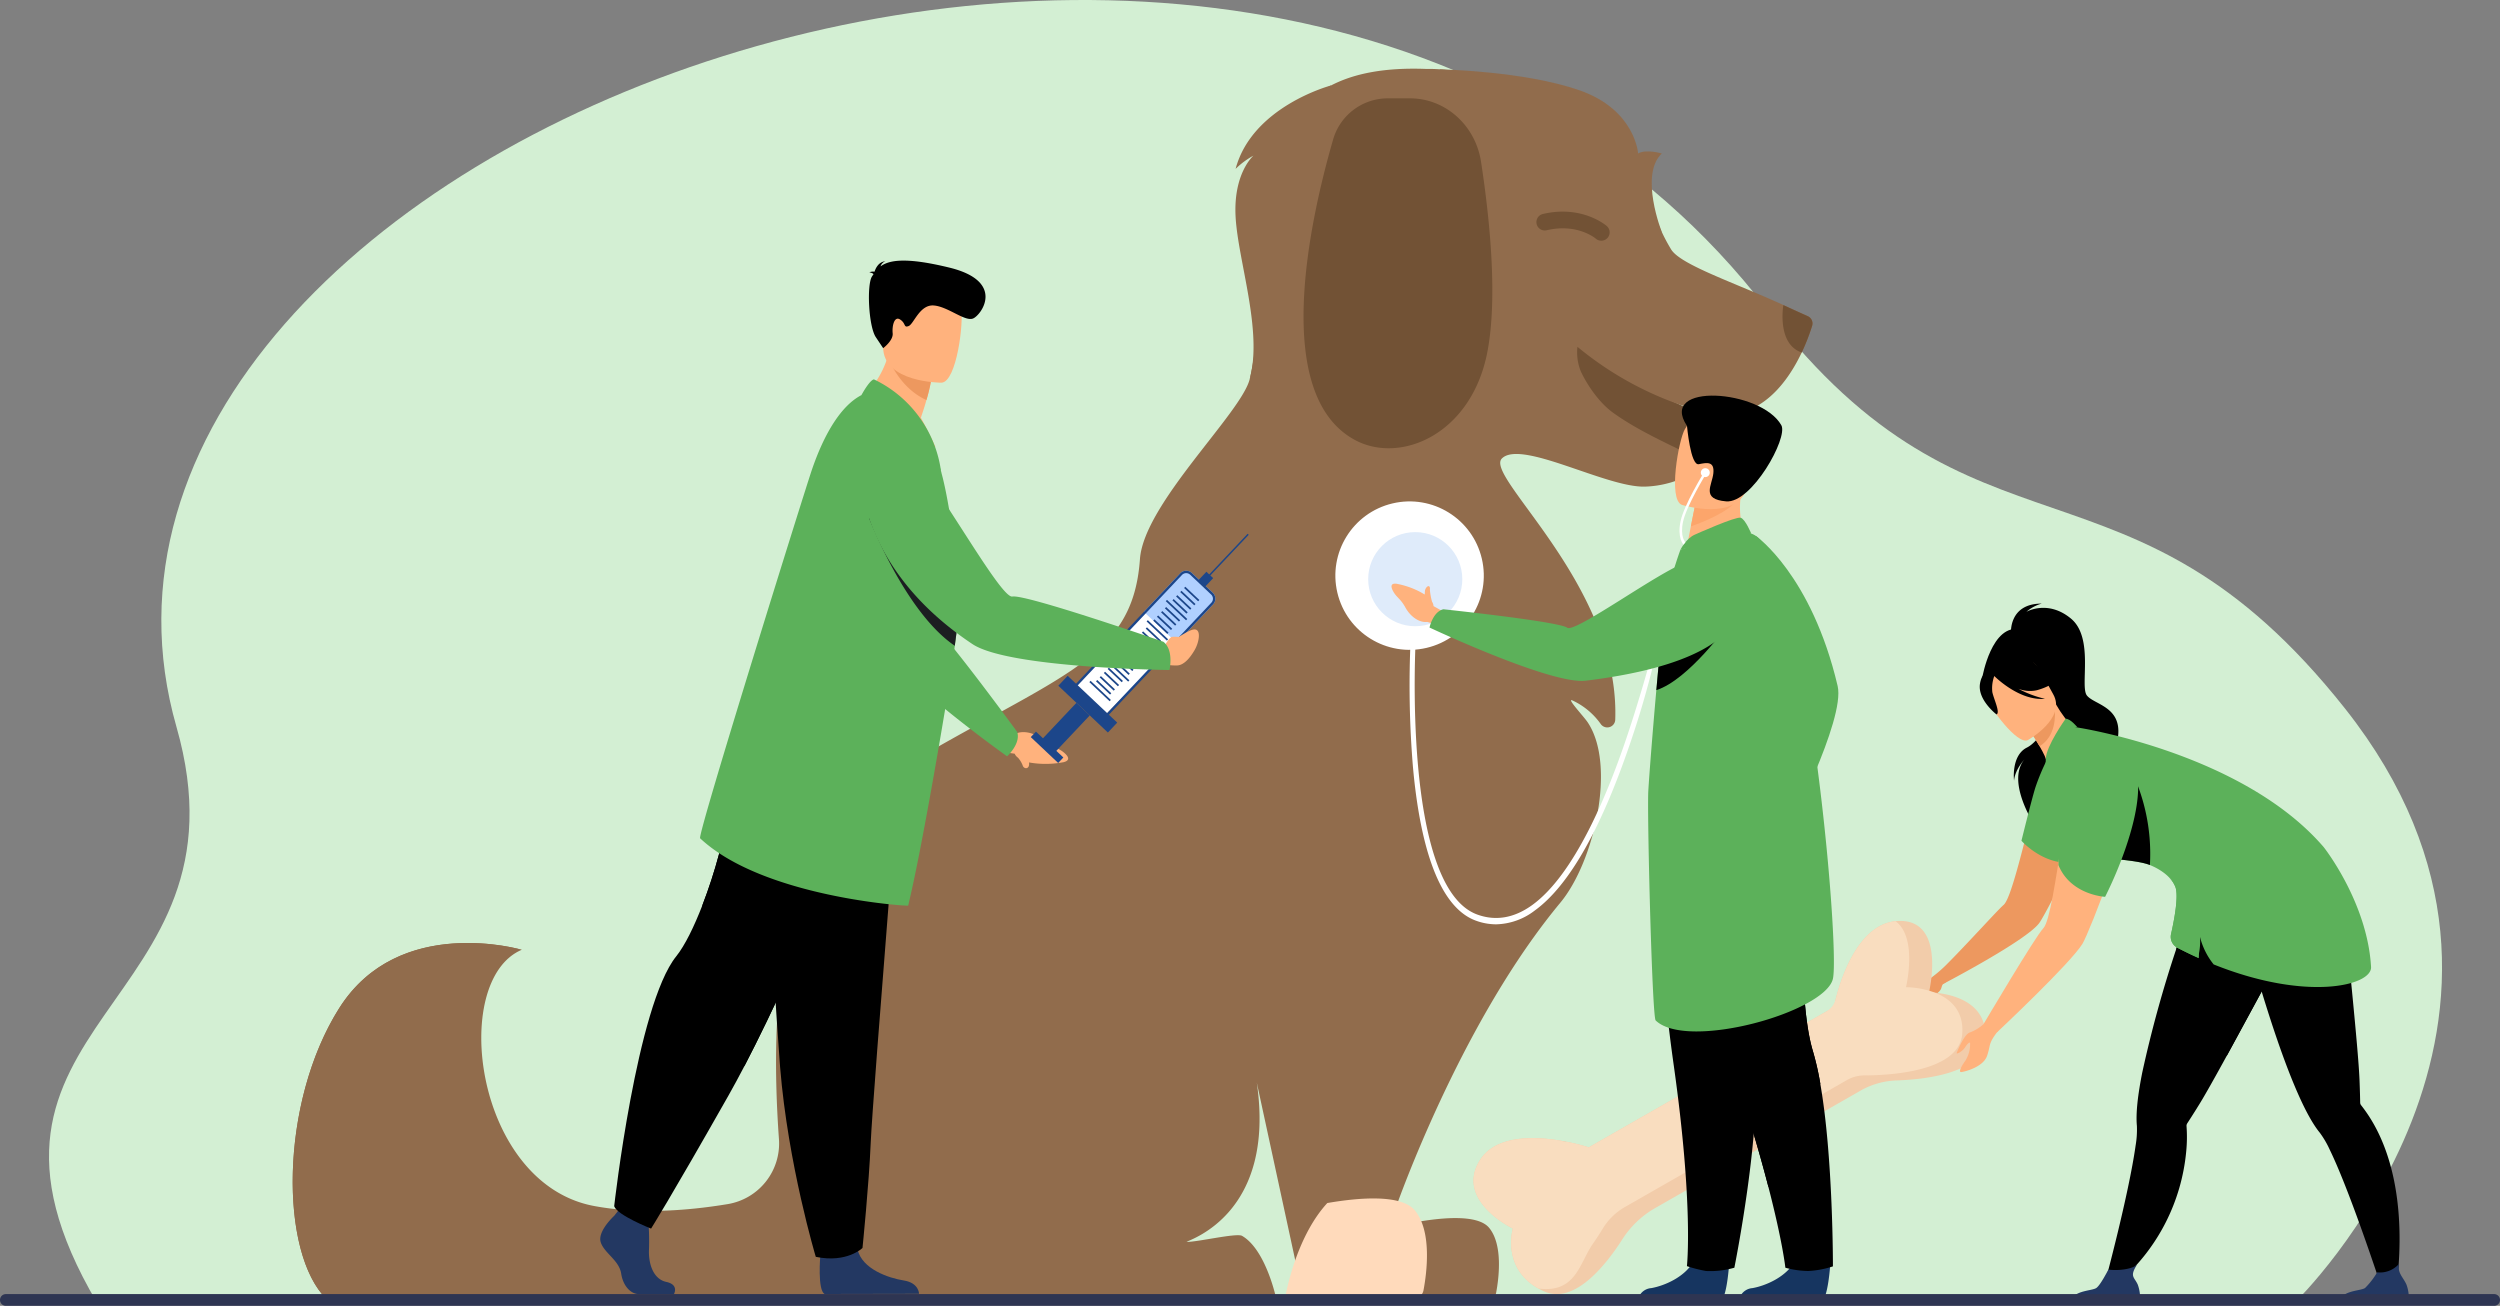 <svg id="img_overview" data-name="img overview" xmlns="http://www.w3.org/2000/svg" width="642.359" height="335.524" viewBox="0 0 642.359 335.524">
  <rect x="0" y="0" width="642.359" height="335.524" fill="#808080" stroke="none"/>
  <path id="Path_117956" data-name="Path 117956" d="M1056.866,681.778s75.545-73.228,12.776-152.508c-55.693-70.342-95.1-32.9-148.409-102.43C793.558,260.335,469.528,383.8,512.443,533.971c20.768,72.674-63.2,75.316-20.418,147.961Z" transform="translate(-467.105 -347.218)" fill="#d3efd3"/>
  <g id="Group_221240" data-name="Group 221240" transform="translate(75.205 17.655)">
    <path id="Path_117958" data-name="Path 117958" d="M1147.354,762.768c7.482,3.846,19.856,7.321,24.228,17.18,1.551,3.5.716,15.743-4.532,15.027-2.886-.394-3.717-4.267-3.88-7.674a9.109,9.109,0,0,0-5.3-7.8l-34.151-14.979,6.427-13.215S1144.07,761.08,1147.354,762.768Z" transform="translate(-800.043 -680.655)" fill="#725235"/>
    <path id="Path_117959" data-name="Path 117959" d="M1053.956,763.794h206.782c0,2.469,37.209,0,37.209,0s-2.623-12.727-8.824-16.306c-1.4-.81-11.736,1.658-14.267,1.549,1.071-.671,22.958-7.456,18.052-40.934l11.682,53.971a2.048,2.048,0,0,0,2.022,1.719h45.78a2.048,2.048,0,0,0,2.016-1.672c.686-3.638,1.819-12.288-1.79-16.685-2.846-3.467-11.8-2.685-18.31-1.557-1.463.25-2.8.521-3.918.765a2.053,2.053,0,0,1-2.419-2.543s3.4-10,9.6-23.888,15.188-31.687,26.369-47.284c2.24-3.123,4.565-6.157,6.972-9.056,8.65-10.4,14.51-35.41,6.94-46.451-.992-1.445-5.454-6.216-3.85-5.51a18.347,18.347,0,0,1,7.311,6.1,2.048,2.048,0,0,0,3.7-1.148c.913-26.074-18.784-48.361-26.51-59.728-2.516-3.705-3.764-6.251-2.613-7.39,4.968-4.939,26.916,7.582,36.829,7.229a26.409,26.409,0,0,0,12.983-3.924,2.05,2.05,0,0,0-.138-3.561c-5.7-2.958-14.3-6.59-21.106-11.5-3.42-2.463-6.487-6.8-8.271-10.572a13,13,0,0,1-.886-6.363,85.631,85.631,0,0,0,26.5,14.931c5.775,1.969,10.9,2.849,14.2,2.257,8.53-1.524,13.9-9.359,16.927-15.732a53.032,53.032,0,0,0,2.681-6.858,2.044,2.044,0,0,0-1.118-2.475c-1.386-.624-3.582-1.616-6.276-2.855-12.491-5.745-26.345-10.3-28.823-14.266a46.18,46.18,0,0,1-2.408-4.488l-.009-.018c-3.705-7.732-7.305-17.922-17.686-26.151a72.155,72.155,0,0,0-39.422-15.655c-2.1-.138-3.309-.085-3.323-.085-10.693-.427-18.628,1.157-24.541,4.232h-.006c-22.913,11.911-15.461,46.171-20.261,72.337q-.279,1.527-.618,3.017c-1.975,8.65-27.228,32.1-28.229,46.354-1.907,27.19-22.251,29.73-67.233,57.244-26.007,15.911-27.867,59.013-25.524,91.783a15.789,15.789,0,0,1-13.142,16.7c-10.937,1.816-23.108,2.581-34.327.494-30.775-5.724-37.215-57.965-18.607-65.838,0,0-31.584-9.3-46.922,15.028S1041.789,751.98,1053.956,763.794Z" transform="translate(-1045.192 -447.598)" fill="#916c4c"/>
    <path id="Path_117960" data-name="Path 117960" d="M1426.185,480.33c9.059,0,16.8,6.9,18.24,16.3,2.188,14.244,4.358,34.8,1.612,48.941-4.1,21.092-22.292,28.813-33.966,22.564-21.567-11.545-11.715-56.171-5.72-76.992a14.606,14.606,0,0,1,13.883-10.812Z" transform="translate(-1139.086 -472.715)" fill="#725235"/>
    <g id="Group_221239" data-name="Group 221239" transform="translate(319.541 36.719)">
      <path id="Path_117961" data-name="Path 117961" d="M1285.933,612.915a2.147,2.147,0,0,0,1.41-3.767c-.258-.225-6.432-5.466-16.453-3.093a2.147,2.147,0,0,0,.99,4.178c7.9-1.872,12.6,2.114,12.646,2.155A2.14,2.14,0,0,0,1285.933,612.915Z" transform="translate(-1269.237 -605.44)" fill="#725235"/>
    </g>
    <path id="Path_117962" data-name="Path 117962" d="M1050.123,720.853A52.766,52.766,0,0,0,1052.8,714a2.046,2.046,0,0,0-1.119-2.476c-1.386-.622-3.583-1.615-6.273-2.853C1045.412,708.667,1043.651,718.651,1050.123,720.853Z" transform="translate(-662.392 -647.934)" fill="#725235"/>
    <path id="Path_117963" data-name="Path 117963" d="M2479.578,1504.809h36.382c-41.532-8.537-32.828-40.382-32.828-40.382,4.291,7.871,28.262,9.3,28.262,9.3s-16.1-15.027-14.669-37.207c1.164-18.027,22.2-20.966,30.035-21.434,1.805-.107,2.912-.083,2.912-.083s-31.583-9.3-46.922,15.027S2467.411,1492.995,2479.578,1504.809Z" transform="translate(-2470.815 -1188.613)" fill="#916c4c"/>
    <path id="Path_117964" data-name="Path 117964" d="M1601.5,466.082s-20.237,5.336-24.53,21.436a20.5,20.5,0,0,1,4.595-3.406s-5.214,4.452-4.595,15.743,6.988,29.26,3.645,41.583l12.717-22.1Z" transform="translate(-1334.695 -461.782)" fill="#916c4c"/>
    <path id="Path_117965" data-name="Path 117965" d="M1268.743,490.074s-5.837-14.718,0-20.2c0,0-4.061-1.192-6.089,0,0,0-.716-11.21-15.027-16.219s-36.006-5.4-36.006-5.4l37.438,27.823Z" transform="translate(-916.955 -448.097)" fill="#916c4c"/>
  </g>
  <g id="Group_221250" data-name="Group 221250" transform="translate(154.229 66.96)">
    <g id="Group_221241" data-name="Group 221241" transform="translate(65.042 41.027)">
      <path id="Path_117966" data-name="Path 117966" d="M1815.017,1305.386a2.51,2.51,0,0,0,.863,1.037,6.785,6.785,0,0,1,1.174,1.909c.224.92,1.337,1.065,1.6.206a1.932,1.932,0,0,0,.043-.908,24.224,24.224,0,0,0,8.488.005s3.093-.3.6-2.45c-1.667-1.44-2.8-1.214-5.184-3.205s-5.488-2.716-7.51-1.639l-2.579.225-.8,4.354Z" transform="translate(-1773.575 -1219.715)" fill="#ffb27d"/>
      <path id="Path_117967" data-name="Path 117967" d="M1867.735,1019.717s-19.842,19.739-5.885,55.012c3.768,9.523,34.522,31.331,34.522,31.331s3.56-3.219,2.6-6.264c0,0-20.161-27.6-23.078-28.914-2.588-1.164.776-32.25-.935-39.974A18.469,18.469,0,0,0,1867.735,1019.717Z" transform="translate(-1856.876 -1019.717)" fill="#5cb15a"/>
    </g>
    <path id="Path_117968" data-name="Path 117968" d="M2168.387,1729.664s-4.316,3.939-3.474,6.739,4.738,4.665,5.264,8.086,2.632,5.287,4.527,5.287h9.035s1.4-2.407-1.974-3.133-4.64-4.746-4.429-8.478a65.723,65.723,0,0,0-.316-8.708l-7.159-1.659Z" transform="translate(-2164.803 -1484.228)" fill="#233862"/>
    <path id="Path_117969" data-name="Path 117969" d="M1983.17,1420.232c.79,2.335,9.478,5.754,9.478,5.754s4.736-7.462,19.9-34.211c1.3-2.3,2.669-4.832,4.073-7.526,14.888-28.6,34.145-76.135,34.145-76.135l-36.8-10.261s-1.736,14.771-2.052,22.236c-.193,4.561-2.787,14.307-6.083,22.821-2.1,5.417-4.48,10.333-6.709,13.1C1988.969,1368.6,1983.17,1420.232,1983.17,1420.232Z" transform="translate(-1979.588 -1177.266)"/>
    <path id="Path_117970" data-name="Path 117970" d="M1983.17,1342.91c2.314,11.731,6.558,31.376,10.788,41.339,14.888-28.6,34.145-76.135,34.145-76.135l-36.8-10.261s-1.736,14.771-2.052,22.236C1989.06,1324.651,1986.466,1334.4,1983.17,1342.91Z" transform="translate(-1956.927 -1177.266)"/>
    <path id="Path_117971" data-name="Path 117971" d="M1945.788,1761.281s-.775,8.966,1.12,9.9l24.253-.05s0-2.8-3.9-3.421-10.739-2.9-11.9-7.982S1945.788,1761.281,1945.788,1761.281Z" transform="translate(-1889.246 -1505.656)" fill="#233862"/>
    <path id="Path_117972" data-name="Path 117972" d="M1998.493,1321.771s-1.279,15.715-2.783,34.606c-2.043,25.661-4.5,57.182-4.744,63.153-.42,10.369-2.107,26.955-2.107,26.955s-4,3.941-12,2.28c0,0-7.132-23.677-9.169-48.729-.032-.41-.063-.824-.094-1.238-1.9-25.5-4.842-79.2-4.842-79.2Z" transform="translate(-1921.475 -1192.788)"/>
    <path id="Path_117973" data-name="Path 117973" d="M1930.941,964.086s12.705,11.635,22.029,10.308c0,0-1.868-4.137-3.736-7.5.594-1.733,1.082-3.241,1.43-4.531a43.357,43.357,0,0,0,1.139-4.681l-5.19-5.631-4.915-5.38C1940.118,959.32,1930.941,964.086,1930.941,964.086Z" transform="translate(-1866.853 -926.538)" fill="#ffb27d"/>
    <path id="Path_117974" data-name="Path 117974" d="M1909.395,1110.834c16.093,15.1,53.146,17.49,53.458,17.3,1.859-7.662,4.264-20.406,6.362-32.218.871-4.928,1.7-9.687,2.4-13.854,1.4-8.249,2.349-14.157,2.369-14.344,0,0,.061-.449.162-1.207.162-1.159.414-3.046.689-5.143.3-2.247.616-4.746.875-6.868.1-.769.182-1.486.255-2.126,0-.036.008-.069.008-.105a62.447,62.447,0,0,0-.389-8.735c-.117-1.316-.259-2.717-.417-4.171,0-.037-.008-.069-.012-.109-.968-8.727-2.624-19.3-4.382-24.383-.915-2.616-4.142-10.3-4.142-10.3-3.171.113-5.244-1.15-8.233-3.256-3.276-2.288-6.8-4.75-7.5-4.378-5.191,2.648-9.561,9.771-12.8,19.256C1936.235,1021.657,1908.6,1110.08,1909.395,1110.834Z" transform="translate(-1883.734 -962.401)" fill="#5cb15a"/>
    <path id="Path_117975" data-name="Path 117975" d="M1935.02,963.425s2.751,7.722,9.842,10.9a43.362,43.362,0,0,0,1.139-4.681l-5.189-5.631Z" transform="translate(-1861.051 -938.5)" fill="#ed985f"/>
    <path id="Path_117976" data-name="Path 117976" d="M1922.443,923.2s-15.08.037-15.005-9.218-1.821-15.483,7.811-15.9,11.474,3.14,12.211,6.239S1926.367,922.954,1922.443,923.2Z" transform="translate(-1834.75 -891.827)" fill="#ffb27d"/>
    <path id="Path_117977" data-name="Path 117977" d="M1887.106,879.782c-.109-.175-.4-.348-1.075-.495a2.81,2.81,0,0,1,1.337-.154c.3-.929,1.074-2.533,2.779-2.678a2.081,2.081,0,0,0-1.234,1.321c2.212-1.644,6.507-2.408,17.625.295,14.652,3.561,8.231,12.276,6.127,13.1s-6.44-3.061-10.065-3.353-5.139,4.771-6.468,5.285-.649-.664-2.173-1.671-2.118,1.69-1.928,3.537-2.444,3.818-2.444,3.818l-1.886-2.824c-1.886-2.824-2.36-13.578-.966-15.629C1886.858,880.15,1886.98,879.966,1887.106,879.782Z" transform="translate(-1816.892 -876.288)"/>
    <path id="Path_117978" data-name="Path 117978" d="M1925.713,986.979s2-3.748,3.188-4.017a30.751,30.751,0,0,1,17.295,23.978S1941.867,995.484,1925.713,986.979Z" transform="translate(-1858.584 -952.448)" fill="#5cb15a"/>
    <g id="Group_221248" data-name="Group 221248" transform="translate(110.622 70.187)">
      <path id="Path_117979" data-name="Path 117979" d="M1729.13,1190.1l-18.919,19.966,8.041,7.012s19.821-19.8,19.463-20.017S1729.13,1190.1,1729.13,1190.1Z" transform="translate(-1699.087 -1170.524)" fill="#fff"/>
      <path id="Path_117980" data-name="Path 117980" d="M1688.838,1155.554l-9.34,9.893,8.443,7.971,9.34-9.893a2.1,2.1,0,0,0-.085-2.971l-5.387-5.086A2.1,2.1,0,0,0,1688.838,1155.554Z" transform="translate(-1650.435 -1145.388)" fill="#b0d0ff"/>
      <rect id="Rectangle_158433" data-name="Rectangle 158433" width="17.514" height="3.503" transform="translate(19.81 51.071) rotate(-136.647)" fill="#1c468a"/>
      <rect id="Rectangle_158434" data-name="Rectangle 158434" width="9.684" height="1.937" transform="translate(7.042 58.893) rotate(-136.647)" fill="#1c468a"/>
      <rect id="Rectangle_158435" data-name="Rectangle 158435" width="4.713" height="13.485" transform="matrix(-0.727, -0.686, 0.686, -0.727, 5.899, 56.483)" fill="#1c468a"/>
      <g id="Group_221242" data-name="Group 221242" transform="translate(10.599 9.508)">
        <path id="Path_117981" data-name="Path 117981" d="M1710.274,1155.468l5.387,5.086a2.1,2.1,0,0,1,.085,2.971l-27.232,28.844a2.1,2.1,0,0,1-2.971.086l-5.387-5.086a2.1,2.1,0,0,1-.086-2.971l27.232-28.844A2.1,2.1,0,0,1,1710.274,1155.468Zm-29.753,29.354a1.484,1.484,0,0,0,.061,2.1l5.387,5.086a1.486,1.486,0,0,0,2.1-.06L1715.3,1163.1a1.488,1.488,0,0,0-.06-2.1l-5.387-5.086a1.485,1.485,0,0,0-2.1.06Z" transform="translate(-1679.499 -1154.896)" fill="#1c468a"/>
      </g>
      <rect id="Rectangle_158436" data-name="Rectangle 158436" width="2.395" height="3.116" transform="translate(44.724 13.67) rotate(-136.649)" fill="#1c468a"/>
      <rect id="Rectangle_158437" data-name="Rectangle 158437" width="0.386" height="15.221" transform="translate(45.549 11.332) rotate(-136.64)" fill="#1c468a"/>
      <g id="Group_221243" data-name="Group 221243" transform="translate(34.685 13.604)">
        <rect id="Rectangle_158438" data-name="Rectangle 158438" width="4.967" height="0.459" transform="matrix(-0.727, -0.686, 0.686, -0.727, 8.314, 3.743)" fill="#1c468a"/>
        <rect id="Rectangle_158439" data-name="Rectangle 158439" width="4.967" height="0.459" transform="matrix(-0.727, -0.686, 0.686, -0.727, 7.329, 4.787)" fill="#1c468a"/>
        <rect id="Rectangle_158440" data-name="Rectangle 158440" width="4.967" height="0.459" transform="translate(6.264 5.914) rotate(-136.648)" fill="#1c468a"/>
        <rect id="Rectangle_158441" data-name="Rectangle 158441" width="4.967" height="0.459" transform="translate(5.319 6.915) rotate(-136.645)" fill="#1c468a"/>
        <rect id="Rectangle_158442" data-name="Rectangle 158442" width="7.17" height="0.459" transform="matrix(-0.727, -0.686, 0.686, -0.727, 5.213, 8.632)" fill="#1c468a"/>
      </g>
      <g id="Group_221244" data-name="Group 221244" transform="translate(29.759 18.821)">
        <rect id="Rectangle_158443" data-name="Rectangle 158443" width="4.967" height="0.459" transform="translate(8.313 3.743) rotate(-136.648)" fill="#1c468a"/>
        <rect id="Rectangle_158444" data-name="Rectangle 158444" width="4.967" height="0.459" transform="translate(7.328 4.787) rotate(-136.648)" fill="#1c468a"/>
        <rect id="Rectangle_158445" data-name="Rectangle 158445" width="4.967" height="0.459" transform="translate(6.264 5.914) rotate(-136.645)" fill="#1c468a"/>
        <rect id="Rectangle_158446" data-name="Rectangle 158446" width="4.967" height="0.459" transform="matrix(-0.727, -0.686, 0.686, -0.727, 5.319, 6.916)" fill="#1c468a"/>
        <rect id="Rectangle_158447" data-name="Rectangle 158447" width="7.17" height="0.459" transform="matrix(-0.727, -0.686, 0.686, -0.727, 5.214, 8.632)" fill="#1c468a"/>
      </g>
      <g id="Group_221245" data-name="Group 221245" transform="translate(24.834 24.038)">
        <rect id="Rectangle_158448" data-name="Rectangle 158448" width="4.967" height="0.459" transform="translate(8.313 3.744) rotate(-136.645)" fill="#1c468a"/>
        <rect id="Rectangle_158449" data-name="Rectangle 158449" width="4.967" height="0.459" transform="matrix(-0.727, -0.686, 0.686, -0.727, 7.328, 4.787)" fill="#1c468a"/>
        <rect id="Rectangle_158450" data-name="Rectangle 158450" width="4.967" height="0.459" transform="translate(6.264 5.914) rotate(-136.645)" fill="#1c468a"/>
        <rect id="Rectangle_158451" data-name="Rectangle 158451" width="4.967" height="0.459" transform="translate(5.319 6.916) rotate(-136.645)" fill="#1c468a"/>
        <rect id="Rectangle_158452" data-name="Rectangle 158452" width="7.17" height="0.459" transform="matrix(-0.727, -0.686, 0.686, -0.727, 5.213, 8.632)" fill="#1c468a"/>
      </g>
      <g id="Group_221246" data-name="Group 221246" transform="translate(19.81 29.36)">
        <rect id="Rectangle_158453" data-name="Rectangle 158453" width="4.967" height="0.459" transform="translate(8.314 3.743) rotate(-136.648)" fill="#1c468a"/>
        <rect id="Rectangle_158454" data-name="Rectangle 158454" width="4.967" height="0.459" transform="translate(7.328 4.787) rotate(-136.648)" fill="#1c468a"/>
        <rect id="Rectangle_158455" data-name="Rectangle 158455" width="4.967" height="0.459" transform="translate(6.264 5.914) rotate(-136.645)" fill="#1c468a"/>
        <rect id="Rectangle_158456" data-name="Rectangle 158456" width="4.967" height="0.459" transform="translate(5.319 6.915) rotate(-136.645)" fill="#1c468a"/>
        <rect id="Rectangle_158457" data-name="Rectangle 158457" width="7.17" height="0.459" transform="translate(5.214 8.632) rotate(-136.648)" fill="#1c468a"/>
      </g>
      <g id="Group_221247" data-name="Group 221247" transform="translate(15.05 34.402)">
        <rect id="Rectangle_158458" data-name="Rectangle 158458" width="4.966" height="0.459" transform="translate(8.313 3.743) rotate(-136.648)" fill="#1c468a"/>
        <rect id="Rectangle_158459" data-name="Rectangle 158459" width="4.967" height="0.459" transform="translate(7.328 4.787) rotate(-136.645)" fill="#1c468a"/>
        <rect id="Rectangle_158460" data-name="Rectangle 158460" width="4.967" height="0.459" transform="translate(6.265 5.914) rotate(-136.648)" fill="#1c468a"/>
        <rect id="Rectangle_158461" data-name="Rectangle 158461" width="4.967" height="0.459" transform="translate(5.319 6.915) rotate(-136.645)" fill="#1c468a"/>
        <rect id="Rectangle_158462" data-name="Rectangle 158462" width="7.17" height="0.459" transform="matrix(-0.727, -0.686, 0.686, -0.727, 5.213, 8.632)" fill="#1c468a"/>
      </g>
    </g>
    <path id="Path_117982" data-name="Path 117982" d="M1909.378,1107.316c.158.417,9.294,24.233,22.058,32.887.3-2.247.616-4.746.875-6.868.1-.769.182-1.486.255-2.126,0-.036.008-.069.008-.105a62.447,62.447,0,0,0-.389-8.735c-2.361-3.414-4.236-5.86-4.236-5.86Z" transform="translate(-1840.338 -1041.232)" fill="#1c1e21"/>
    <g id="Group_221249" data-name="Group 221249" transform="translate(66.293 45.359)">
      <path id="Path_117983" data-name="Path 117983" d="M1694.855,1211.714s5.5-4.255,7.207-4.131,1.029,3.418-.035,5.26c-1.194,2.068-2.788,3.955-4.548,4a14.888,14.888,0,0,1-3.214-.283Z" transform="translate(-1615.575 -1158.175)" fill="#ffb27d"/>
      <path id="Path_117984" data-name="Path 117984" d="M1706.947,1216.109s1.09-1.824,1.71-1.939a9.21,9.21,0,0,1,3.238.345c.46.257-3.463,2.812-4.191,2.6A1.121,1.121,0,0,1,1706.947,1216.109Z" transform="translate(-1628.036 -1162.856)" fill="#ffb27d"/>
      <path id="Path_117985" data-name="Path 117985" d="M1720.122,1034.864s-5.54,30.141,29.025,53.176c9.332,6.219,50.612,6.656,50.612,6.656s1.2-5.119-1.569-7.26c0,0-35.362-12.26-38.805-11.621-3.055.567-19.422-29.5-25.781-35.388A20.221,20.221,0,0,0,1720.122,1034.864Z" transform="translate(-1719.795 -1034.861)" fill="#5cb15a"/>
    </g>
  </g>
  <g id="Group_221252" data-name="Group 221252" transform="translate(378.61 155.09)">
    <path id="Path_117986" data-name="Path 117986" d="M815.553,1317.421a7.646,7.646,0,0,1,13.783-1.827,6.92,6.92,0,0,1,1.031,3.475c.187,7.311-14.23,35.608-16.144,38.11-3.484,4.557-24.514,15.515-24.514,15.515l-4.469-.651a33.129,33.129,0,0,0,5.143-4.2c5.4-5.394,13.28-14.164,14.723-15.379C807.583,1350.381,811.866,1329.259,815.553,1317.421Z" transform="translate(-668.911 -1275.032)" fill="#ed985f"/>
    <path id="Path_117987" data-name="Path 117987" d="M819.483,1205.584c-.117-.469,10.2,4.663,10.724,5.243,4.839,5.367,3.459,12.372.69,12.44-1.776.043-1.432,3-1.432,3l-19.783-8.369S812.064,1204,819.483,1205.584Z" transform="translate(-678.944 -1198.961)"/>
    <path id="Path_117988" data-name="Path 117988" d="M770.427,1190.449s-.707-7.707,7.9-7.707a10.115,10.115,0,0,0-3.959,2.123s5.492-3.224,11.469,1.73,2.263,17.38,4.08,19.739,8.9,2.831,8.03,10.459-22.463,17.182-21.075,23.493c0,0-8.464-12.441-2.412-18.12,0,0-2.95,2.779-3.251,6.081,0,0-.8-6.448,3.3-8.511,3.631-1.825,6.606-8.5,6.291-9.693S770.427,1190.449,770.427,1190.449Z" transform="translate(-632.325 -1182.742)"/>
    <path id="Path_117989" data-name="Path 117989" d="M611.875,1522.585l4.281-.629a50.609,50.609,0,0,0,16.538-32.784,38.172,38.172,0,0,0,.1-6.6,1.152,1.152,0,0,1,.149-.728s0,0,0-.006c.461-.706,1.607-2.476,3.16-4.992,1.53-2.479,4.149-7.166,7.03-12.425,5.19-9.472,11.233-20.8,13.306-24.407,6.6-11.5,3.421-19.231,3.421-19.231s-18.424-1.822-23.473-6.238l-1.818,2.8s-3.992,17.672-3.8,17.754q-.295.9-.6,1.835a307.205,307.205,0,0,0-8.75,31.774c-1.11,5.569-1.7,10.421-1.382,13.727a24.093,24.093,0,0,1-.326,5.028C617.934,1500.151,611.875,1522.585,611.875,1522.585Z" transform="translate(-449.586 -1348.24)"/>
    <path id="Path_117990" data-name="Path 117990" d="M750.947,1786.375h17.861a9.808,9.808,0,0,0-.5-4.788c-.894-1.981-2.168-2.044-.163-5.151-1.135,1.168-4.783,1.652-7.365,1.3-.316.513-2.04,3.954-3.1,4.714C756.511,1783.293,751.307,1782.994,750.947,1786.375Z" transform="translate(-597.638 -1606.613)" fill="#233862"/>
    <path id="Path_117991" data-name="Path 117991" d="M611.875,1436.938c1.56,8.6,5.245,22.925,12.966,27.483,5.19-9.472,11.233-20.8,13.306-24.407,6.6-11.5,3.421-19.231,3.421-19.231s-18.424-1.822-23.473-6.238l-1.818,2.8s-3.992,17.672-3.8,17.754Q612.18,1436,611.875,1436.938Z" transform="translate(-431.287 -1348.24)"/>
    <path id="Path_117992" data-name="Path 117992" d="M517.9,1412.81l-.061-3.341c6.655.84,22.949-7.953,22.949-7.953s6.963,4.631,7.916,17.856c.465,6.456,3.408,33.756,3.734,41.908.119,2.955.158,5.063.172,5.906a.014.014,0,0,0,0,.008,1.16,1.16,0,0,0,.283.688,38.145,38.145,0,0,1,3.606,5.528c10.156,18.9,4.845,44.572,4.845,44.572l-2.359-.6s-8.587-26.616-14.2-38.13a24.088,24.088,0,0,0-2.542-4.351c-2.11-2.563-4.335-6.916-6.529-12.154-4.146-9.9-8.171-22.972-11.042-33.091C524.472,1429.693,517.9,1412.81,517.9,1412.81Z" transform="translate(-324.787 -1338.937)"/>
    <path id="Path_117993" data-name="Path 117993" d="M801.093,1299.056c10.88-2.5,3.929-17.786,3.3-17.517-1.507-.307-4.818-2.954-7.781-8.124l-.4.347-6.683,5.859s1.545,2.279,2.844,4.511c1.015,1.747,1.879,3.469,1.741,4.06C793.576,1288.615,798.19,1299.723,801.093,1299.056Z" transform="translate(-646.926 -1247.478)" fill="#ffb27d"/>
    <path id="Path_117994" data-name="Path 117994" d="M810.026,1323.352a54.811,54.811,0,0,0-2.934,7.045c-1.021,3.27-3.574,13.671-3.574,13.671s5.267,6.01,12.593,5.659c0,0,3.939-6.167,2.551-11.736S810.026,1323.352,810.026,1323.352Z" transform="translate(-662.729 -1283.131)" fill="#5cb15a"/>
    <path id="Path_117995" data-name="Path 117995" d="M827.362,1280.494s1.545,2.276,2.844,4.511c4.155-2.561,4.159-7.705,3.839-10.37Z" transform="translate(-684.759 -1248.349)" fill="#ed985f"/>
    <path id="Path_117996" data-name="Path 117996" d="M837.288,1253.614s10.088-5.614,6.5-11.842-4.71-11.148-11.3-7.827-6.463,6.413-5.769,8.784S834.571,1254.914,837.288,1253.614Z" transform="translate(-694.871 -1218.535)" fill="#ffb27d"/>
    <path id="Path_117997" data-name="Path 117997" d="M822.753,1236.989c.462-2.766,1.867-3.03,2.846-2.845a8.069,8.069,0,0,1,9.813-3.757,13.734,13.734,0,0,0,7.951,4.776s-1.171,2.178-5.994,3.527a8.242,8.242,0,0,1-4.758-.38,26.926,26.926,0,0,0,6.846,2.581c-6.356.582-12.4-5.229-13.031-5.851a9.048,9.048,0,0,0-.5,4.164c.419,1.873,2.081,5.266,1.066,5.7C826.991,1244.908,822.06,1241.137,822.753,1236.989Z" transform="translate(-692.616 -1216.429)"/>
    <path id="Path_117998" data-name="Path 117998" d="M509.565,1786.053h17.861a9.808,9.808,0,0,0-.5-4.788c-.894-1.981-2.294-2.882-1.959-5.28a6.433,6.433,0,0,1-5.567,2.13,19.607,19.607,0,0,1-3.1,4.017C515.129,1782.972,509.925,1782.673,509.565,1786.053Z" transform="translate(-287.21 -1606.291)" fill="#233862"/>
    <path id="Path_117999" data-name="Path 117999" d="M549.3,1325.91a43.426,43.426,0,0,0,8.822,1.6c4.7.513,9.546.863,12.086,1.877a16.089,16.089,0,0,1,3.388,1.849v0a.946.946,0,0,1,.1.075,10.879,10.879,0,0,1,1.4,1.209,7.662,7.662,0,0,1,1.638,2.432c.932,2.3-.3,8.681-1.092,12.169a3.169,3.169,0,0,0,1.622,3.516q2.678,1.385,5.265,2.556l.272.122c-.017-.355-.022-.707-.022-1.051a32.471,32.471,0,0,1,.3-4.409,18.468,18.468,0,0,0,3.516,7.07c23.969,9.618,40.716,5.437,40.441.646-.946-16.635-12.163-30.784-12.163-30.784-20.922-24.33-63.243-30.734-63.243-30.734s-2.027-.244-4.472,2.7c-3.519,4.234-3.693,5.337-3.693,5.337S542.542,1323.551,549.3,1325.91Z" transform="translate(-396.418 -1262.211)" fill="#5cb15a"/>
    <path id="Path_118000" data-name="Path 118000" d="M741.757,1347.869c4.7.513,9.545.863,12.085,1.876a49.527,49.527,0,0,0-6.282-27.178S742.785,1342,741.757,1347.869Z" transform="translate(-580.046 -1282.571)"/>
    <path id="Path_118001" data-name="Path 118001" d="M697.547,1443.147a3.169,3.169,0,0,0,1.622,3.516q2.678,1.385,5.265,2.556c.092-.294.175-.6.25-.929a16.179,16.179,0,0,0,.3-4.408c-.4-7.364-5.415-12.939-7.985-15.335a7.66,7.66,0,0,1,1.638,2.432C699.571,1433.28,698.337,1439.66,697.547,1443.147Z" transform="translate(-518.318 -1358.235)" fill="#5cb15a"/>
    <path id="Path_118002" data-name="Path 118002" d="M815.222,1288.438s-1.843-2.329-3.088-2.254c0,0-5.036,7.051-5.077,10.286C807.056,1296.47,813.338,1288.111,815.222,1288.438Z" transform="translate(-660.004 -1256.593)" fill="#5cb15a"/>
    <path id="Path_118003" data-name="Path 118003" d="M925.277,1524.358s2.678.048,3.256-.035a17.2,17.2,0,0,1,2.088-.355,8.9,8.9,0,0,1,2.143.36,1.608,1.608,0,0,0,.319.031h4.442a2.661,2.661,0,0,0,.933-1c.21-.34.239-1.148.719-1.415,2.69-1.5-4.469-.651-4.469-.651s-4.494-.082-4.909.228C929.061,1522.078,925.11,1524.145,925.277,1524.358Z" transform="translate(-818.379 -1424.282)" fill="#ed985f"/>
    <path id="Path_118004" data-name="Path 118004" d="M937.306,1527.963a20.663,20.663,0,0,0-3.468,1.292l-.782.494s-.453-.505.26-1.067a3.428,3.428,0,0,0,1.448-2.156C934.8,1525.534,937.877,1526.4,937.306,1527.963Z" transform="translate(-818.16 -1427.887)" fill="#ed985f"/>
    <g id="Group_221251" data-name="Group 221251" transform="translate(0 81.534)">
      <path id="Path_118005" data-name="Path 118005" d="M891.545,1529.248c4.1-6.513,14.061-6.151,20.917-4.975a.009.009,0,0,0,.009,0c.454.079.892.16,1.315.242a52.192,52.192,0,0,1,5.728,1.442L978.7,1492.11l3.782-2.165s3.858-20.854,15.847-22.106c.225-.025.452-.041.682-.05,11.415-.468,8.589,15.167,8,17.935-.057.271-.093.417-.093.417s.6,0,1.558.083c3.865.352,13.544,2.19,12.909,11.811-.581,8.814-15.131,10.474-22.82,10.734a20.109,20.109,0,0,0-9.29,2.65l-52.717,30.148a24.3,24.3,0,0,0-8.42,8.013c-4.159,6.515-12.339,16.962-20.211,13.339-.473-.217-.919-.446-1.344-.686a0,0,0,0,1,0,0c-9.571-5.369-6.585-15.419-6.585-15.419S885.007,1539.636,891.545,1529.248Z" transform="translate(-889.894 -1467.779)" fill="#f2ccaa"/>
      <path id="Path_118006" data-name="Path 118006" d="M912.2,1529.4c4.1-6.513,14.061-6.151,20.917-4.975a.011.011,0,0,0,.009,0c.725.21,1.135.344,1.135.344l.181-.1a52.162,52.162,0,0,1,5.728,1.442l59.188-33.848,1.819-1.041a5.091,5.091,0,0,0,2.425-3.162c1.33-5.28,5.71-19.057,15.385-20.068,5.781,4.285,2.679,16.964,2.679,16.964a23.006,23.006,0,0,1,6,.921c.482.143.974.309,1.465.5,3.74,1.465,7.4,4.437,7,10.471-.571,8.656-14.617,10.412-22.4,10.719-1.054.041-1.993.056-2.768.058a9.086,9.086,0,0,0-4.479,1.2l-57.024,32.611h0a15.837,15.837,0,0,0-5.689,5.532c-.689,1.138-1.546,2.481-2.538,3.892-3.475,4.95-4.314,12.776-13.994,11.527a0,0,0,0,1,0,0c-9.571-5.369-6.585-15.419-6.585-15.419S905.661,1539.786,912.2,1529.4Z" transform="translate(-910.548 -1467.929)" fill="#f9ddbf"/>
    </g>
    <path id="Path_118007" data-name="Path 118007" d="M782.718,1312.076s11.771,1.164,12.714,8.812-11.285,38.8-13.036,41.621c-3.188,5.135-21.962,22.738-21.962,22.738l-3.46-2.1s13.317-22.544,15.378-24.653C775.589,1355.184,778.732,1314.726,782.718,1312.076Z" transform="translate(-625.94 -1275.08)" fill="#ffb27d"/>
    <path id="Path_118008" data-name="Path 118008" d="M753.115,1323.982s-1.209-19.72,13.885-14.951c9,2.842,6.436,16.038,2.808,26.5a105.525,105.525,0,0,1-5.151,12.186s-8.859-.437-12-8.167Z" transform="translate(-602.368 -1272.375)" fill="#5cb15a"/>
    <path id="Path_118009" data-name="Path 118009" d="M884.541,1560.224a10.931,10.931,0,0,1-3.431,2.1c-1.482.365-3.166,4.61-3.436,5.216s1.415-.27,2.089-1.3,1.134-1.437,1.331-1.213a7.912,7.912,0,0,1-1.241,4.626c-1.123,1.572-1.8,2.964-.988,2.875s5.614-1.257,6.6-4.177.263-3.022,2.535-6.025S884.541,1560.224,884.541,1560.224Z" transform="translate(-753.507 -1452.156)" fill="#ffb27d"/>
  </g>
  <g id="Group_221257" data-name="Group 221257" transform="translate(339.245 101.653)">
    <g id="Group_221253" data-name="Group 221253" transform="translate(104.615 36.099)">
      <path id="Path_118010" data-name="Path 118010" d="M1077.868,1380.174a2.174,2.174,0,0,0-1.12.34,15.9,15.9,0,0,1-3.28.334c-.811-.132-.621.9-.023,1.4.2.167,1.118.053,1.387.115a21.075,21.075,0,0,0-2.87,6.792s-.807,2.576,1.756,1.307c1.713-.849,1.916-1.834,4.312-3.068s4.024-3.476,3.846-5.458l.691-2.14-3.21-2.109Z" transform="translate(-1068.341 -1304.585)" fill="#5cb15a"/>
      <path id="Path_118011" data-name="Path 118011" d="M1029.312,1122.132s14.244,9.957,20.951,38.516c2.034,8.66-13.324,38.245-13.324,38.245s-4.049-.976-4.58-3.7c0,0,4.336-24.067,5.678-28.311.744-2.351-13.925-15.56-15.823-22.163S1029.312,1122.132,1029.312,1122.132Z" transform="translate(-1021.951 -1122.132)" fill="#5cb15a"/>
    </g>
    <path id="Path_118012" data-name="Path 118012" d="M1052.7,1768.092s-.593,9.568-2.444,9.706c-.246.018-9.389.018-9.389.018l-11.671-.068a3.787,3.787,0,0,1,3.488-3.406c3.411-.595,9.121-2.992,11.188-7.5C1046.046,1762.1,1052.7,1768.092,1052.7,1768.092Z" transform="translate(-921.659 -1545.021)" fill="#163560"/>
    <path id="Path_118013" data-name="Path 118013" d="M1066.439,1483.264a24.333,24.333,0,0,1-6.318,1.187,23.207,23.207,0,0,1-5.9-.841s-.668-6.46-4.344-20.692c-1.928-7.46-4.679-17.052-8.595-28.97-10.825-32.94-14.118-52.21-14.418-54.035-.016-.1-.023-.144-.023-.144l.035-.016,33.282-14.613s-4.113,45.4,1.135,62.824a73.391,73.391,0,0,1,1.9,8.349C1066.516,1455.24,1066.439,1483.264,1066.439,1483.264Z" transform="translate(-934.726 -1259.529)"/>
    <path id="Path_118014" data-name="Path 118014" d="M1074.5,1436.312l-13.321,26.6c-1.928-7.46-4.68-17.052-8.595-28.97-10.825-32.94-14.118-52.21-14.418-54.035,0-.054.006-.105.013-.16l33.282-14.613s-4.113,45.4,1.135,62.824A73.419,73.419,0,0,1,1074.5,1436.312Z" transform="translate(-946.023 -1259.529)"/>
    <path id="Path_118015" data-name="Path 118015" d="M1143.577,1768.092s-.593,9.568-2.444,9.706c-.246.018-9.389.018-9.389.018l-11.671-.068a3.786,3.786,0,0,1,3.488-3.406c3.412-.595,9.122-2.992,11.188-7.5C1136.923,1762.1,1143.577,1768.092,1143.577,1768.092Z" transform="translate(-1038.531 -1545.021)" fill="#163560"/>
    <path id="Path_118016" data-name="Path 118016" d="M1062.341,1368.879a473.792,473.792,0,0,0,4.658,65.54c5.09,36.121,3.364,51.454,3.364,51.454a34.635,34.635,0,0,0,4.909,1.248,22.265,22.265,0,0,0,7.282-.843s7.285-36.134,5.2-54.214,9.976-62.039,9.976-62.039Z" transform="translate(-976.165 -1262.199)"/>
    <path id="Path_118017" data-name="Path 118017" d="M1119.42,1091.9l-6.495,4.259-9.387-1.749c.13-.758.749-3.9,1.314-6.744.034-.168.068-.335.1-.5.484-2.421.9-4.5.9-4.5l8.768-3.868,3.269-1.442c-.009.051-.253,2.687-.288,3.071A22.351,22.351,0,0,0,1119.42,1091.9Z" transform="translate(-1009.644 -1054.065)" fill="#ffb27d"/>
    <path id="Path_118018" data-name="Path 118018" d="M1025.985,1192.159c.134,15.529,1.168,51.855,1.932,52.593,8.086,7.805,43.661-2.141,45.548-10.742s-7.169-110.28-20.983-114.34c-2.865-.842-18.193,4.112-18.193,4.112a97.287,97.287,0,0,0-3.978,14.3c-.192.973-.525,3.9-.923,7.887-.392,3.893-.849,8.8-1.3,13.908-.5,5.635-.989,11.509-1.384,16.505-.293,3.772-.535,7.042-.675,9.339C1025.973,1186.667,1025.959,1188.977,1025.985,1192.159Z" transform="translate(-941.75 -1084.206)" fill="#5cb15a"/>
    <path id="Path_118019" data-name="Path 118019" d="M1123.411,1084.146c-1.925,3.261-9.1,6.081-12.092,7.118.034-.168.068-.335.1-.5.483-2.421.9-4.5.9-4.5l8.767-3.869C1123.026,1082.37,1124.206,1082.8,1123.411,1084.146Z" transform="translate(-1016.112 -1057.662)" fill="#fca56b"/>
    <path id="Path_118020" data-name="Path 118020" d="M1095.434,1036.042s14.123,4.406,16.731-4.432,6.188-14.22-2.719-17.407-11.662-.333-13.25,2.4S1091.827,1034.669,1095.434,1036.042Z" transform="translate(-1002.53 -1007.973)" fill="#ffb27d"/>
    <path id="Path_118021" data-name="Path 118021" d="M1073.718,1003.714s.9,10.284,3.027,9.837,4.055-.777,3.744,2.322-3.261,6.679,3.293,7.228,15.976-16.355,14.176-19.555C1092.764,994.313,1066.209,992.449,1073.718,1003.714Z" transform="translate(-979.498 -995.93)"/>
    <path id="Path_118022" data-name="Path 118022" d="M1103.946,1109.867c.182-.077,10.513-4.711,11.722-4.312s2.714,4.089,2.714,4.089l-18.192,4.113S1101.622,1110.846,1103.946,1109.867Z" transform="translate(-1007.648 -1074.18)" fill="#5cb15a"/>
    <ellipse id="Ellipse_4553" data-name="Ellipse 4553" cx="19.068" cy="19.068" rx="19.068" ry="19.068" transform="translate(8.762 69.191) rotate(-103.283)" fill="#fff"/>
    <ellipse id="Ellipse_4554" data-name="Ellipse 4554" cx="12.092" cy="12.092" rx="12.092" ry="12.092" transform="translate(12.301 35.07)" fill="#dfebfa"/>
    <g id="Group_221254" data-name="Group 221254" transform="translate(22.939 52.29)">
      <path id="Path_118023" data-name="Path 118023" d="M1198.783,1262.291a16.838,16.838,0,0,0,9.9-3.517c9-6.482,17.488-21.638,25.24-45.046a233.163,233.163,0,0,0,8.1-31.426l.487-3.567c-.031.155-4.075,17.129-9.791,34.386-5.251,15.852-13.8,36.395-24.681,44.238-4.618,3.327-9.359,4.14-14.092,2.417-19.448-7.082-15.823-70.583-15.784-71.223l-1.3-.125a254.339,254.339,0,0,0,.56,33.432c.9,10.009,2.48,18.307,4.69,24.664,2.812,8.085,6.67,13.072,11.467,14.818A15.12,15.12,0,0,0,1198.783,1262.291Z" transform="translate(-1176.559 -1178.735)" fill="#fff"/>
    </g>
    <path id="Path_118024" data-name="Path 118024" d="M1139.778,1062.258a1.144,1.144,0,1,0-1.144,1.144A1.144,1.144,0,0,0,1139.778,1062.258Z" transform="translate(-1039.714 -1042.469)" fill="#fff"/>
    <g id="Group_221255" data-name="Group 221255" transform="translate(92.293 19.619)">
      <path id="Path_118025" data-name="Path 118025" d="M1141.553,1083.195l.466-.609c-.016-.018-1.414-1.43-.584-5.323.859-4.031,5.936-12.321,5.987-12.4l-.556-.342c-.211.344-5.186,8.469-6.069,12.609C1139.89,1081.381,1141.471,1083.109,1141.553,1083.195Z" transform="translate(-1140.517 -1064.517)" fill="#fff"/>
    </g>
    <path id="Path_118026" data-name="Path 118026" d="M1120.657,1218.084c8.318-2.637,18.538-16.982,18.538-16.982l-17.24,3.074C1121.564,1208.069,1121.107,1212.98,1120.657,1218.084Z" transform="translate(-1034.317 -1142.413)"/>
    <g id="Group_221256" data-name="Group 221256" transform="translate(18.297 42.095)">
      <path id="Path_118027" data-name="Path 118027" d="M1387.568,1170.586a2.184,2.184,0,0,0-.371-1.112,15.858,15.858,0,0,1-.558-3.1c.165-1.357-.838-1.082-1.226.058-.084.247-.062.9-.116,1.175a21.061,21.061,0,0,0-6.874-2.689s-2.6-.738-1.26,1.8c.9,1.693,1.886,1.869,3.186,4.236s3.586,3.936,5.566,3.7l2.16.634,2.024-3.275Z" transform="translate(-1376.78 -1158.602)" fill="#ffb27d"/>
      <path id="Path_118028" data-name="Path 118028" d="M1186.151,1144.445s17.98,22.991-37.289,29.8c-8.839,1.089-40.156-13.662-40.156-13.662s.868-4.084,3.578-4.69c0,0,29.559,3.121,31.819,4.743,2.005,1.439,23.92-14.655,30.478-16.739A16.059,16.059,0,0,1,1186.151,1144.445Z" transform="translate(-1098.945 -1143.092)" fill="#5cb15a"/>
    </g>
  </g>
  <path id="Path_118029" data-name="Path 118029" d="M1391.505,1742.749h33.089a2.518,2.518,0,0,0,2.479-2.056c.843-4.473,2.236-15.109-2.2-20.516-3.5-4.263-14.512-3.3-22.514-1.915C1393.966,1727.375,1391.505,1742.749,1391.505,1742.749Z" transform="translate(-1061.316 -1409.149)" fill="#ffdabb"/>
  <path id="Rectangle_158463" data-name="Rectangle 158463" d="M1.508,0H640.851a1.508,1.508,0,0,1,1.508,1.508v0a1.508,1.508,0,0,1-1.508,1.508H1.508A1.508,1.508,0,0,1,0,1.508v0A1.508,1.508,0,0,1,1.508,0Z" transform="translate(0 332.508)" fill="#2e3552"/>
</svg>
